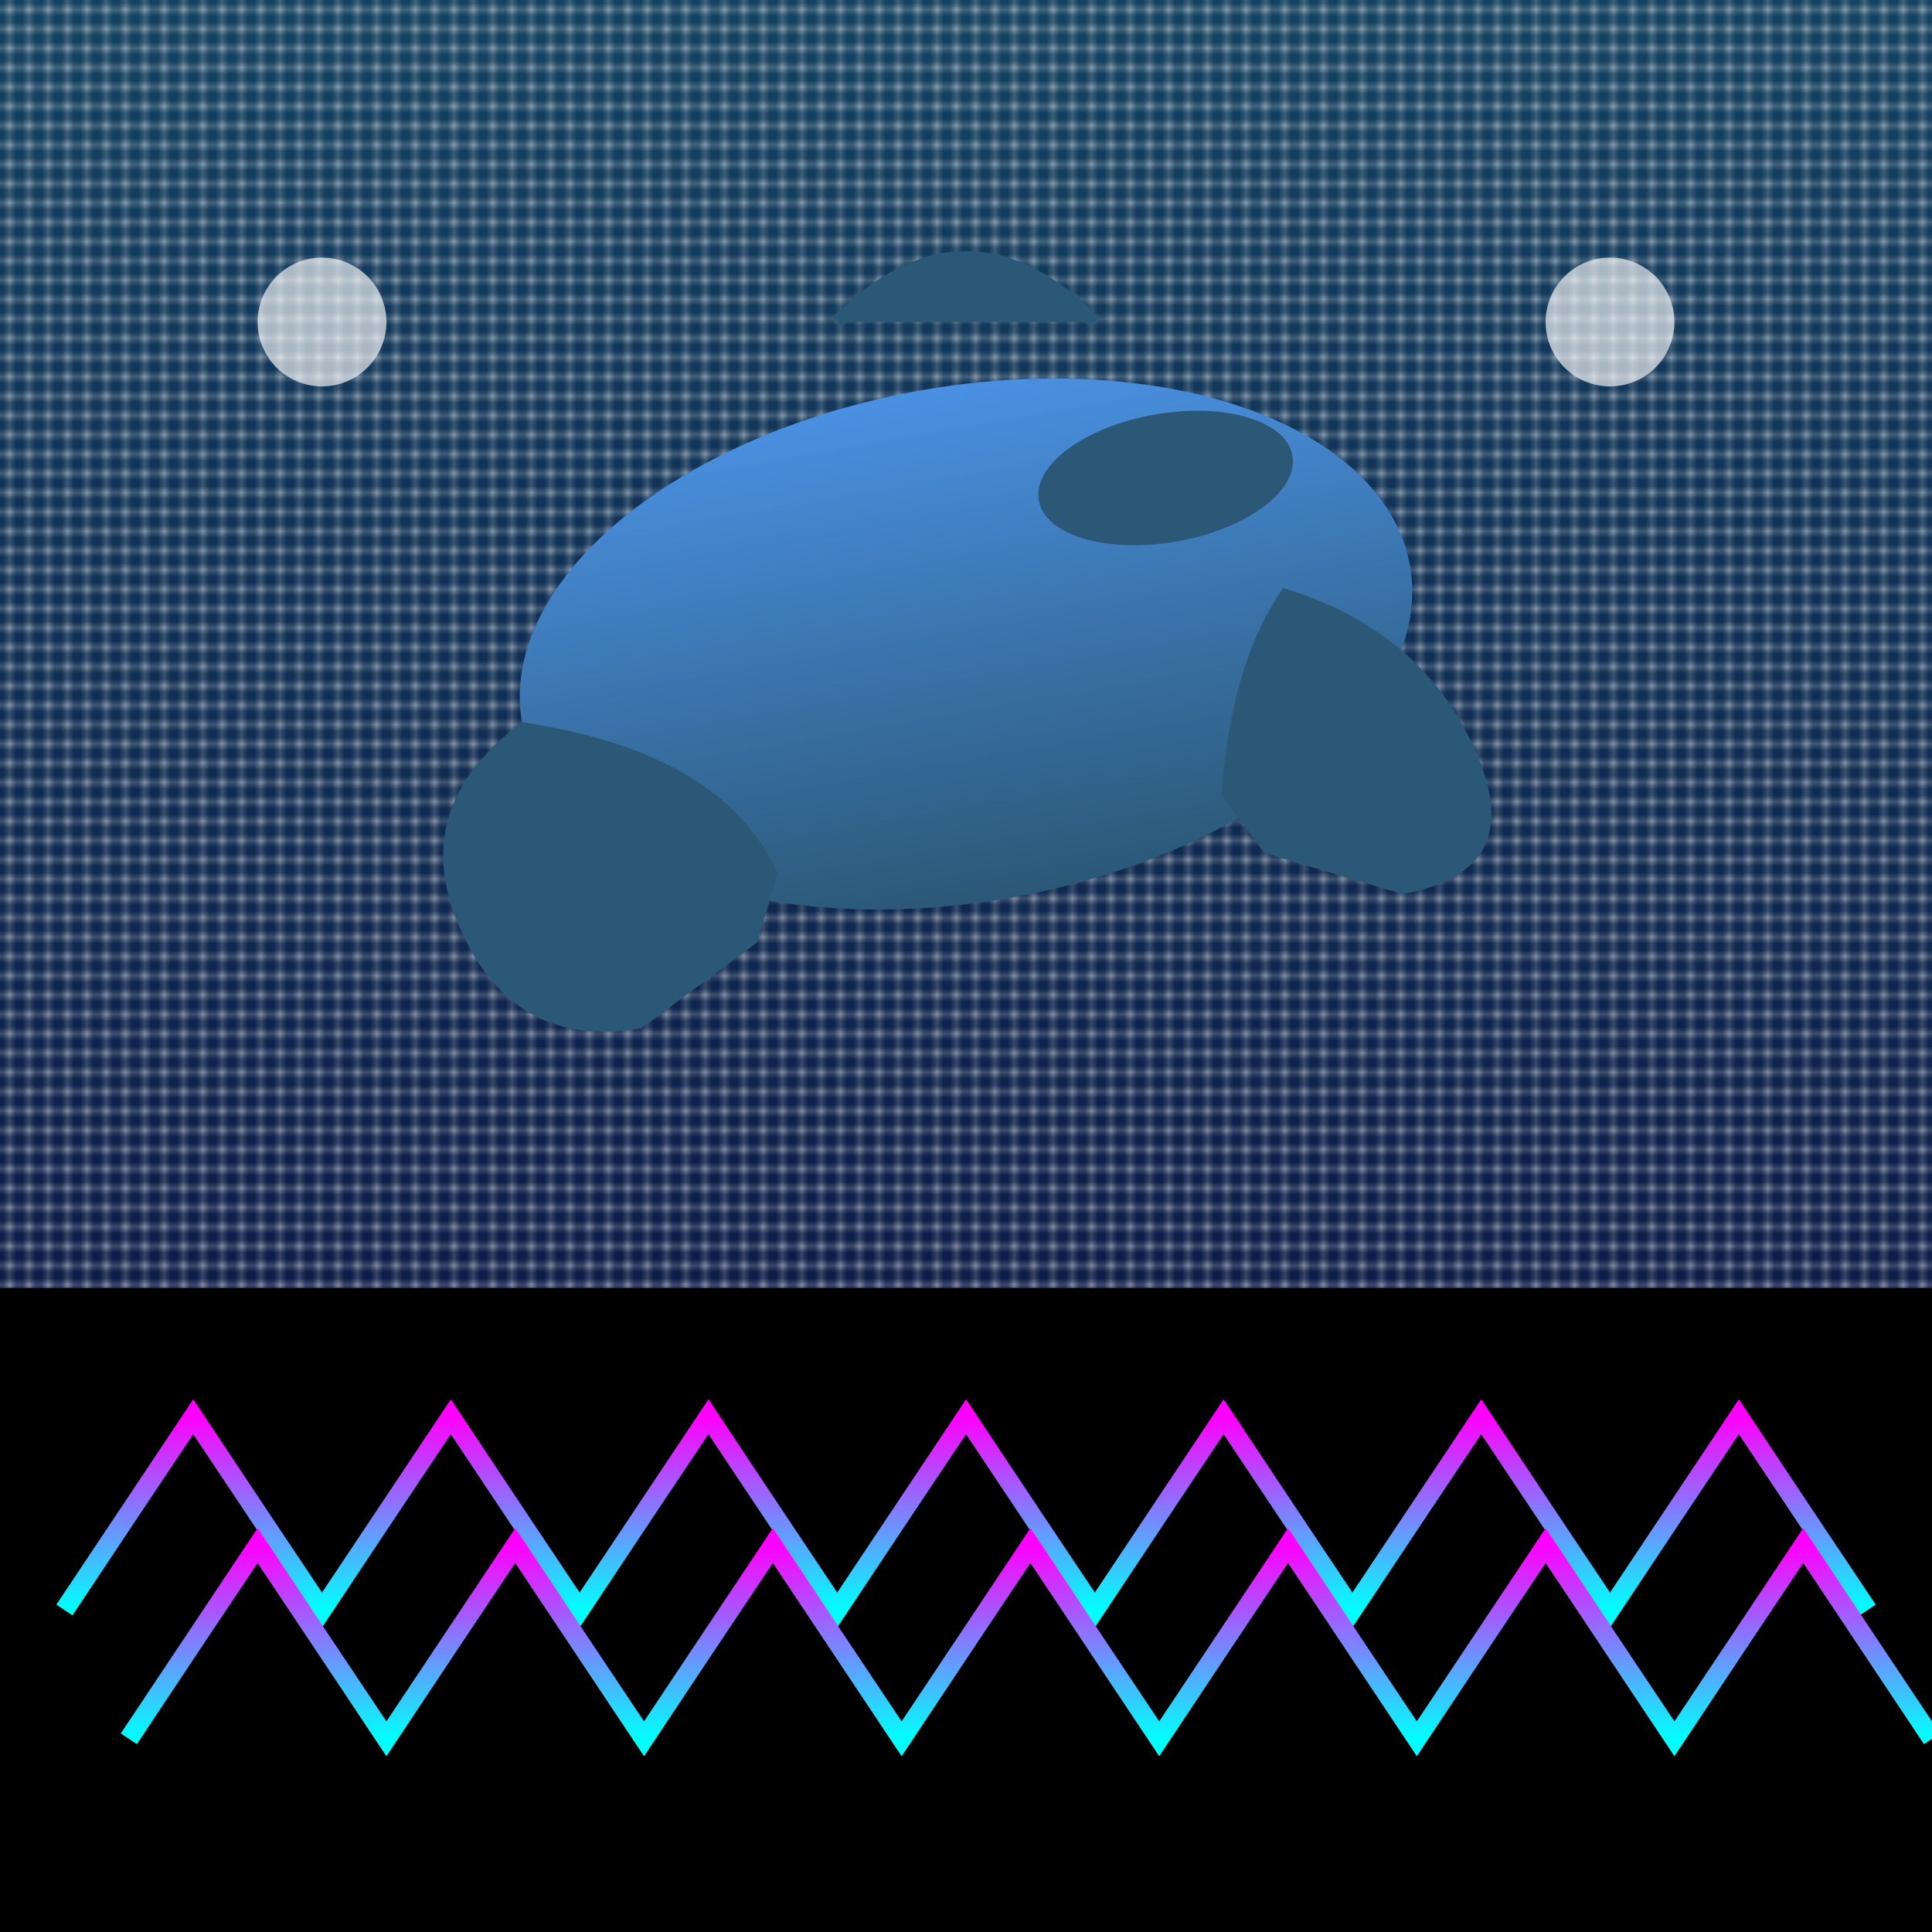 <svg viewBox="0 0 300 300" xmlns="http://www.w3.org/2000/svg">
  <defs>
    <linearGradient id="skyGradient" x1="0" y1="0" x2="0" y2="1">
      <stop offset="0%" style="stop-color:#0b3a5a;stop-opacity:1"/>
      <stop offset="100%" style="stop-color:#000033;stop-opacity:1"/>
    </linearGradient>
    <linearGradient id="whaleGradient" x1="0" y1="0" x2="0" y2="1">
      <stop offset="0%" style="stop-color:#4a90e2;stop-opacity:1"/>
      <stop offset="100%" style="stop-color:#2b5876;stop-opacity:1"/>
    </linearGradient>
    <linearGradient id="neonGradient" x1="0" y1="0" x2="0" y2="1">
      <stop offset="0%" style="stop-color:#ff00ff;stop-opacity:1"/>
      <stop offset="100%" style="stop-color:#00ffff;stop-opacity:1"/>
    </linearGradient>
    <pattern id="stars" width="3" height="3" patternUnits="userSpaceOnUse">
      <circle cx="1.5" cy="1.5" r="1" fill="white"/>
    </pattern>
  </defs>
  <rect width="300" height="300" fill="url(#skyGradient)"/>
  <rect width="300" height="300" fill="url(#stars)" opacity="0.5"/>
  <g transform="translate(150,100)">
    <ellipse cx="0" cy="0" rx="70" ry="40" fill="url(#whaleGradient)" transform="rotate(-10)"/>
    <ellipse cx="35" cy="-20" rx="20" ry="10" fill="#2b5876" transform="rotate(-10)"/>
    <path d="M -70 0 Q -90 10 -85 30 Q -80 50 -60 50 L -40 40 L -35 30 Q -40 10 -70 0 Z" fill="#2b5876" transform="rotate(-10)"/>
    <path d="M 50 0 Q 70 10 75 30 Q 80 50 60 50 L 40 40 L 35 30 Q 40 10 50 0 Z" fill="#2b5876" transform="rotate(-10)"/>
    <path d="M -20 -50 Q -10 -60 0 -60 Q 10 -60 20 -50" fill="#2b5876" stroke="#2b5876" stroke-width="2"/>
  </g>
  <g transform="translate(0,200)">
    <rect x="0" y="0" width="300" height="100" fill="black"/>
    <path d="M 10 50 L 30 20 L 50 50 L 70 20 L 90 50 L 110 20 L 130 50 L 150 20 L 170 50 L 190 20 L 210 50 L 230 20 L 250 50 L 270 20 L 290 50" stroke="url(#neonGradient)" stroke-width="3" fill="none"/>
    <path d="M 20 70 L 40 40 L 60 70 L 80 40 L 100 70 L 120 40 L 140 70 L 160 40 L 180 70 L 200 40 L 220 70 L 240 40 L 260 70 L 280 40 L 300 70" stroke="url(#neonGradient)" stroke-width="3" fill="none"/>
  </g>
  <circle cx="50" cy="50" r="10" fill="white" opacity="0.8" filter="url(#glow)"/>
  <circle cx="250" cy="50" r="10" fill="white" opacity="0.8" filter="url(#glow)"/>
</svg>